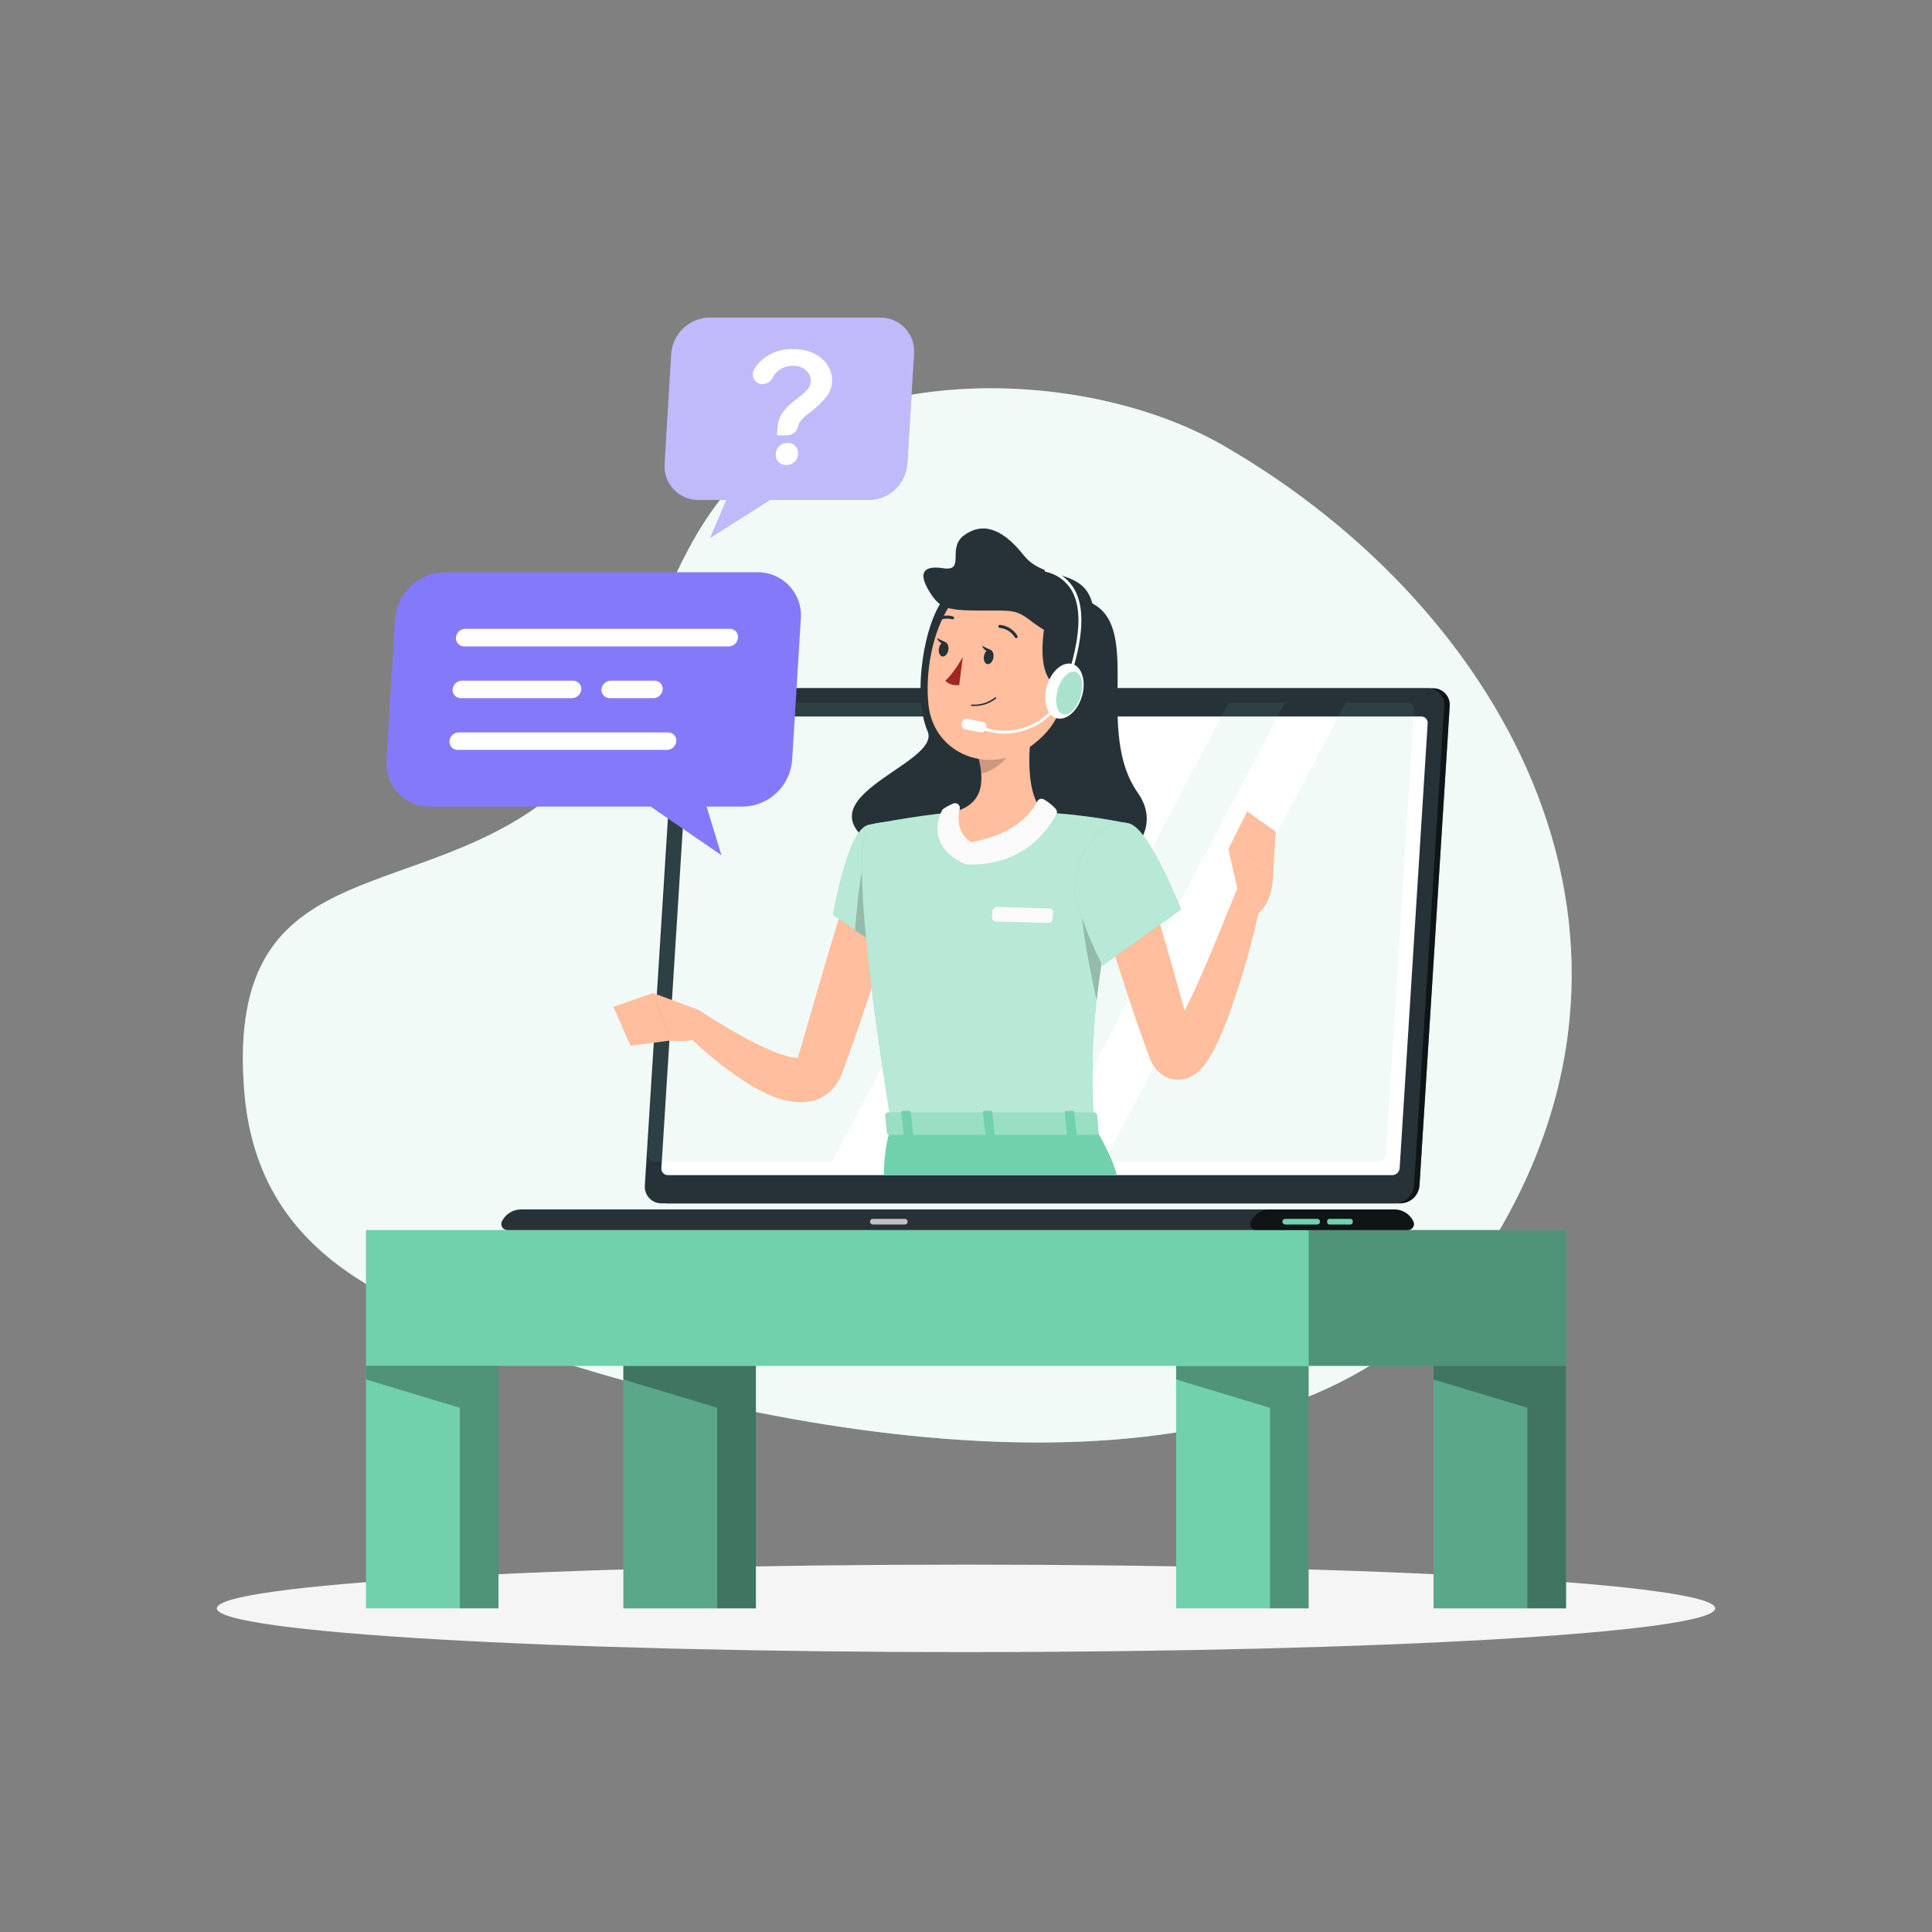 <svg width="607" height="607" viewBox="0 0 607 607" fill="none" xmlns="http://www.w3.org/2000/svg">
<rect x="0" y="0" width="607" height="607" fill="#808080" stroke="none"/>
<path d="M384.838 140.253C344.934 117.09 279.366 114.298 242.12 141.552C200.99 171.635 207.303 228.754 165.225 255.875C122.432 283.469 71.08 271.742 76.737 342.773C81.095 397.524 127.725 412.153 172.643 426.709C253.204 452.822 409.118 481.849 465.897 394.938C530.518 295.949 474.31 192.164 384.838 140.253Z" fill="#70D1AC"/>
<path opacity="0.9" d="M384.838 140.253C344.934 117.09 279.366 114.298 242.12 141.552C200.99 171.635 207.303 228.754 165.225 255.875C122.432 283.469 71.08 271.742 76.737 342.773C81.095 397.524 127.725 412.153 172.643 426.709C253.204 452.822 409.118 481.849 465.897 394.938C530.518 295.949 474.31 192.164 384.838 140.253Z" fill="white"/>
<path d="M303.5 519.058C433.498 519.058 538.883 512.905 538.883 505.315C538.883 497.725 433.498 491.573 303.5 491.573C173.502 491.573 68.118 497.725 68.118 505.315C68.118 512.905 173.502 519.058 303.5 519.058Z" fill="#F5F5F5"/>
<path d="M492.01 386.453H114.978V429.137H492.01V386.453Z" fill="#70D1AC"/>
<path opacity="0.3" d="M492.022 386.453H411.146V429.137H492.022V386.453Z" fill="black"/>
<path d="M156.606 429.137H114.978V505.315H156.606V429.137Z" fill="#70D1AC"/>
<path opacity="0.3" d="M114.99 429.137V433.398L144.466 442.296V505.315H156.606V429.137H114.99Z" fill="black"/>
<path d="M492.023 429.137H450.395V505.315H492.023V429.137Z" fill="#70D1AC"/>
<path opacity="0.2" d="M492.023 429.137H450.395V505.315H492.023V429.137Z" fill="black"/>
<path opacity="0.3" d="M450.395 429.137V433.398L479.883 442.296V505.315H492.023V429.137H450.395Z" fill="black"/>
<path d="M411.146 429.137H369.518V505.315H411.146V429.137Z" fill="#70D1AC"/>
<path opacity="0.3" d="M369.518 429.137V433.398L399.006 442.296V505.315H411.146V429.137H369.518Z" fill="black"/>
<path d="M237.483 429.137H195.854V505.315H237.483V429.137Z" fill="#70D1AC"/>
<path opacity="0.2" d="M237.483 429.137H195.854V505.315H237.483V429.137Z" fill="black"/>
<path opacity="0.3" d="M195.854 429.137V433.398L225.343 442.296V505.315H237.483V429.137H195.854Z" fill="black"/>
<path d="M440.051 378.064H209.537C208.818 378.07 208.107 377.926 207.447 377.642C206.787 377.359 206.192 376.941 205.702 376.417C205.211 375.892 204.835 375.271 204.596 374.593C204.358 373.916 204.263 373.196 204.316 372.48L213.81 221.835C213.93 220.333 214.604 218.93 215.701 217.898C216.799 216.866 218.24 216.278 219.746 216.25H450.248C450.967 216.245 451.678 216.388 452.338 216.672C452.998 216.956 453.592 217.373 454.083 217.898C454.574 218.422 454.95 219.043 455.188 219.721C455.427 220.398 455.522 221.118 455.469 221.835L445.975 372.48C445.855 373.979 445.183 375.381 444.088 376.412C442.993 377.444 441.555 378.033 440.051 378.064Z" fill="#263238"/>
<path opacity="0.6" d="M440.051 378.064H209.537C208.818 378.07 208.107 377.926 207.447 377.642C206.787 377.359 206.192 376.941 205.702 376.417C205.211 375.892 204.835 375.271 204.596 374.593C204.358 373.916 204.263 373.196 204.316 372.48L213.81 221.835C213.93 220.333 214.604 218.93 215.701 217.898C216.799 216.866 218.24 216.278 219.746 216.25H450.248C450.967 216.245 451.678 216.388 452.338 216.672C452.998 216.956 453.592 217.373 454.083 217.898C454.574 218.422 454.95 219.043 455.188 219.721C455.427 220.398 455.522 221.118 455.469 221.835L445.975 372.48C445.855 373.979 445.183 375.381 444.088 376.412C442.993 377.444 441.555 378.033 440.051 378.064Z" fill="black"/>
<path d="M438.327 378.064H207.825C207.106 378.071 206.393 377.928 205.731 377.646C205.07 377.363 204.474 376.946 203.982 376.421C203.491 375.896 203.113 375.274 202.874 374.596C202.635 373.918 202.539 373.197 202.593 372.479L212.086 221.834C212.206 220.333 212.881 218.93 213.978 217.897C215.075 216.865 216.517 216.278 218.023 216.25H448.525C449.244 216.243 449.956 216.385 450.617 216.668C451.278 216.951 451.873 217.368 452.364 217.893C452.855 218.419 453.231 219.04 453.469 219.719C453.707 220.397 453.801 221.117 453.745 221.834L444.252 372.479C444.132 373.979 443.459 375.38 442.364 376.412C441.27 377.444 439.831 378.033 438.327 378.064Z" fill="#263238"/>
<path d="M438.035 379.982H163.756C162.494 379.971 161.254 380.317 160.179 380.981C159.105 381.645 158.241 382.599 157.686 383.733C157.546 384.028 157.483 384.354 157.503 384.679C157.524 385.005 157.627 385.32 157.803 385.595C157.979 385.87 158.223 386.095 158.51 386.249C158.798 386.404 159.12 386.482 159.447 386.477H442.284C442.611 386.482 442.933 386.404 443.221 386.249C443.508 386.095 443.752 385.87 443.928 385.595C444.104 385.32 444.207 385.005 444.228 384.679C444.248 384.354 444.185 384.028 444.045 383.733C443.497 382.607 442.643 381.657 441.58 380.993C440.517 380.33 439.288 379.979 438.035 379.982Z" fill="#263238"/>
<path opacity="0.6" d="M438.035 379.982H399.029C397.776 379.978 396.547 380.328 395.484 380.991C394.42 381.655 393.566 382.605 393.02 383.733C392.88 384.027 392.817 384.351 392.837 384.676C392.856 385.001 392.959 385.315 393.133 385.59C393.308 385.864 393.55 386.089 393.836 386.245C394.122 386.4 394.443 386.48 394.768 386.477H442.284C442.61 386.482 442.932 386.403 443.22 386.249C443.508 386.095 443.751 385.869 443.927 385.595C444.104 385.32 444.207 385.005 444.227 384.679C444.248 384.353 444.185 384.028 444.044 383.733C443.496 382.606 442.642 381.657 441.579 380.993C440.516 380.33 439.288 379.979 438.035 379.982Z" fill="black"/>
<path d="M413.853 384.717H403.776C403.543 384.714 403.321 384.619 403.158 384.453C402.994 384.287 402.902 384.064 402.902 383.831C402.902 383.598 402.994 383.374 403.158 383.208C403.321 383.042 403.543 382.948 403.776 382.944H413.853C413.969 382.944 414.084 382.967 414.192 383.012C414.299 383.056 414.397 383.122 414.479 383.204C414.562 383.286 414.627 383.384 414.671 383.491C414.716 383.599 414.739 383.714 414.739 383.831C414.739 383.947 414.716 384.062 414.671 384.17C414.627 384.277 414.562 384.375 414.479 384.457C414.397 384.539 414.299 384.605 414.192 384.649C414.084 384.694 413.969 384.717 413.853 384.717Z" fill="#70D1AC"/>
<path opacity="0.7" d="M284.282 384.717H274.218C273.983 384.717 273.758 384.623 273.592 384.457C273.425 384.291 273.332 384.066 273.332 383.831C273.332 383.714 273.355 383.599 273.399 383.491C273.444 383.384 273.509 383.286 273.592 383.204C273.674 383.122 273.772 383.056 273.879 383.012C273.987 382.967 274.102 382.944 274.218 382.944H284.282C284.399 382.944 284.514 382.967 284.621 383.012C284.729 383.056 284.827 383.122 284.909 383.204C284.991 383.286 285.057 383.384 285.101 383.491C285.146 383.599 285.169 383.714 285.169 383.831C285.169 384.066 285.075 384.291 284.909 384.457C284.743 384.623 284.517 384.717 284.282 384.717Z" fill="white"/>
<path d="M424.28 382.944H417.688C417.286 382.944 416.96 383.27 416.96 383.673V383.988C416.96 384.391 417.286 384.717 417.688 384.717H424.28C424.683 384.717 425.009 384.391 425.009 383.988V383.673C425.009 383.27 424.683 382.944 424.28 382.944Z" fill="#70D1AC"/>
<path d="M207.789 367.041L216.602 227.273C216.648 226.69 216.909 226.145 217.336 225.745C217.763 225.345 218.324 225.119 218.909 225.112H446.522C446.801 225.108 447.077 225.162 447.334 225.271C447.591 225.38 447.822 225.541 448.013 225.744C448.204 225.948 448.35 226.189 448.442 226.452C448.535 226.715 448.571 226.995 448.549 227.273L439.748 367.041C439.699 367.625 439.435 368.17 439.006 368.57C438.577 368.969 438.015 369.195 437.429 369.202H209.828C209.549 369.204 209.273 369.149 209.016 369.039C208.76 368.93 208.529 368.769 208.337 368.566C208.146 368.363 207.998 368.123 207.904 367.861C207.809 367.598 207.77 367.319 207.789 367.041Z" fill="white"/>
<path opacity="0.1" d="M337.273 220.802L261.459 364.904H205.53C205.25 364.908 204.971 364.854 204.713 364.744C204.455 364.635 204.222 364.473 204.03 364.268C203.838 364.064 203.691 363.821 203.598 363.557C203.505 363.292 203.469 363.011 203.491 362.731L212.304 222.975C212.349 222.391 212.611 221.845 213.037 221.443C213.464 221.041 214.025 220.813 214.611 220.802H337.273Z" fill="#70D1AC"/>
<path opacity="0.1" d="M403.667 220.802L327.853 364.904H310.177L385.991 220.802H403.667Z" fill="#70D1AC"/>
<path opacity="0.1" d="M444.251 222.976L435.437 362.731C435.395 363.316 435.134 363.864 434.707 364.267C434.28 364.669 433.717 364.897 433.131 364.904H346.937L422.751 220.802H442.175C442.458 220.795 442.739 220.847 443.001 220.955C443.263 221.063 443.499 221.224 443.695 221.429C443.89 221.633 444.041 221.877 444.137 222.143C444.232 222.41 444.271 222.693 444.251 222.976Z" fill="#70D1AC"/>
<path opacity="0.4" d="M334.614 220.948C334.581 221.388 334.385 221.801 334.064 222.104C333.742 222.407 333.32 222.579 332.878 222.587C332.667 222.589 332.458 222.548 332.264 222.465C332.07 222.382 331.896 222.259 331.752 222.105C331.608 221.951 331.498 221.768 331.428 221.569C331.359 221.37 331.332 221.158 331.349 220.948C331.379 220.507 331.575 220.093 331.896 219.789C332.218 219.486 332.642 219.314 333.085 219.309C333.296 219.307 333.505 219.348 333.699 219.431C333.893 219.514 334.067 219.637 334.211 219.791C334.355 219.945 334.465 220.128 334.535 220.327C334.604 220.526 334.631 220.738 334.614 220.948Z" fill="white"/>
<path d="M297.005 187.43C290.364 195.029 286.528 218.326 291.444 229.786C296.361 241.246 239.315 252.719 286.382 271.341C333.449 289.964 371.095 268.367 357.474 249.077C343.853 229.786 358.943 197.664 343.173 189.591C328.921 182.234 310.31 172.194 297.005 187.43Z" fill="#263238"/>
<path d="M282.935 281.236C280.446 289.734 277.8 298.232 275.056 306.73C272.313 315.228 269.46 323.628 266.437 332.066L265.284 335.246L264.701 336.837L264.519 337.31L264.227 338.026C264.045 338.488 263.766 338.986 263.523 339.459C262.337 341.627 260.566 343.418 258.412 344.631C256.457 345.692 254.275 346.267 252.051 346.306C248.932 346.321 245.84 345.714 242.958 344.521C240.599 343.564 238.314 342.432 236.123 341.134C228.164 336.24 220.868 330.34 214.417 323.58L219.649 317.413C221.41 318.542 223.291 319.744 225.112 320.873C226.933 322.002 228.839 323.094 230.685 324.175C234.3 326.291 238.033 328.2 241.866 329.893C243.612 330.663 245.414 331.3 247.256 331.799C248.53 332.221 249.876 332.378 251.213 332.26C251.553 332.26 251.493 332.066 251.213 332.175C250.934 332.284 250.631 332.6 250.618 332.563C250.606 332.527 250.618 332.563 250.618 332.491C250.624 332.467 250.624 332.442 250.618 332.418L250.716 332.114L251.177 330.548L252.112 327.392L259.529 301.898C262.054 293.4 264.652 284.902 267.323 276.404L282.935 281.236Z" fill="#FFBE9D"/>
<path d="M219.273 317.218L205.166 311.998L210.763 326.906C210.763 326.906 220.717 328.338 224.578 323.106L221.434 318.894C220.889 318.14 220.139 317.558 219.273 317.218Z" fill="#FFBE9D"/>
<path d="M192.723 316.332L198.089 328.557L210.823 326.882L205.215 311.974L192.723 316.332Z" fill="#FFBE9D"/>
<path d="M272.64 259.25C266.181 260.889 261.714 287.439 261.714 287.439L279.499 299.579C279.499 299.579 296.495 272.798 291.578 265.708C286.358 258.266 282.048 256.858 272.64 259.25Z" fill="#70D1AC"/>
<path opacity="0.5" d="M272.64 259.25C266.181 260.889 261.714 287.439 261.714 287.439L279.499 299.579C279.499 299.579 296.495 272.798 291.578 265.708C286.358 258.266 282.048 256.858 272.64 259.25Z" fill="white"/>
<path opacity="0.2" d="M272.057 268.901L285.861 272.094L287.184 285.606C284.845 290.376 282.264 295.023 279.451 299.53L268.658 292.246C269.132 285.994 270.297 273.15 272.057 268.901Z" fill="black"/>
<path d="M272.64 259.25C272.64 259.25 265.174 261.872 280.119 353.723H343.684C342.615 327.853 342.591 311.889 354.95 258.8C346.052 256.961 337.033 255.772 327.962 255.243C317.267 254.721 308.538 254.381 299.093 255.243C286.699 256.372 272.64 259.25 272.64 259.25Z" fill="#70D1AC"/>
<path opacity="0.5" d="M272.64 259.25C272.64 259.25 265.174 261.872 280.119 353.723H343.684C342.615 327.853 342.591 311.889 354.95 258.8C346.052 256.961 337.033 255.772 327.962 255.243C317.267 254.721 308.538 254.381 299.093 255.243C286.699 256.372 272.64 259.25 272.64 259.25Z" fill="white"/>
<path opacity="0.2" d="M339.993 283.445L348.2 290.437C346.452 299.725 345.274 307.433 344.558 314.341C342.992 307.446 339.083 288.726 339.993 283.445Z" fill="black"/>
<path d="M325.097 222.733C323.276 232.02 321.455 249.04 327.962 255.244C327.962 255.244 321.892 269.156 305.807 269.156C289.721 269.156 299.093 255.244 299.093 255.244C309.449 252.816 309.182 245.083 307.385 237.871L325.097 222.733Z" fill="#FFBE9D"/>
<path d="M325.898 251.772C324.369 254.867 319.44 261.945 305.673 264.47C305.29 264.54 304.895 264.462 304.568 264.252C301.995 262.455 300.392 258.655 301.521 254.248C301.596 253.977 301.594 253.691 301.514 253.422C301.435 253.152 301.282 252.91 301.072 252.723C300.862 252.537 300.605 252.412 300.328 252.364C300.051 252.316 299.766 252.346 299.506 252.452C298.449 252.894 297.433 253.43 296.471 254.054C296.26 254.194 296.088 254.386 295.973 254.612C294.966 256.506 290.887 265.781 303.197 271.499C303.393 271.583 303.602 271.632 303.816 271.645C311.1 271.791 323.835 270.358 331.883 255.863C332.027 255.601 332.091 255.303 332.067 255.005C332.044 254.708 331.933 254.423 331.75 254.188C330.668 253.003 329.411 251.992 328.023 251.189C327.848 251.077 327.652 251.002 327.446 250.971C327.241 250.94 327.031 250.952 326.831 251.007C326.63 251.062 326.444 251.158 326.283 251.29C326.123 251.422 325.991 251.586 325.898 251.772Z" fill="#FAFAFA"/>
<path d="M329.273 289.988L312.884 289.515C312.713 289.516 312.544 289.481 312.387 289.412C312.23 289.342 312.09 289.241 311.975 289.114C311.86 288.986 311.774 288.836 311.722 288.673C311.669 288.51 311.652 288.338 311.67 288.167L311.828 286.14C311.876 285.799 312.046 285.487 312.308 285.264C312.57 285.04 312.904 284.92 313.249 284.926L329.638 285.399C329.81 285.398 329.981 285.434 330.138 285.504C330.296 285.574 330.437 285.676 330.552 285.805C330.667 285.934 330.753 286.085 330.805 286.25C330.856 286.414 330.872 286.588 330.852 286.759L330.694 288.774C330.646 289.115 330.476 289.427 330.214 289.651C329.952 289.875 329.618 289.995 329.273 289.988Z" fill="#FAFAFA"/>
<path opacity="0.2" d="M317.874 228.912L307.385 237.859C307.835 239.537 308.135 241.252 308.283 242.982C312.229 242.412 317.667 238.066 318.092 233.926C318.324 232.255 318.25 230.556 317.874 228.912Z" fill="black"/>
<path d="M337.334 205.166C334.409 220.426 333.498 226.945 324.709 233.828C311.488 244.196 293.388 237.252 291.712 221.434C290.195 207.193 295.233 184.637 311.136 180.461C314.621 179.535 318.285 179.514 321.78 180.399C325.276 181.285 328.487 183.049 331.111 185.522C333.734 187.996 335.683 191.099 336.772 194.537C337.861 197.974 338.055 201.633 337.334 205.166Z" fill="#FFBE9D"/>
<path d="M328.654 193.876C326.76 203.43 326.311 216.092 335.064 216.092C343.817 216.092 350.676 201.197 343.125 189.53C335.574 177.863 329.759 188.243 328.654 193.876Z" fill="#263238"/>
<path d="M343.78 195.053C343.78 205.445 330.693 200.31 324.903 195.83C319.112 191.351 318.833 191.836 308.101 191.824C297.369 191.812 295.22 191.072 292.052 185.948C288.883 180.825 289.175 177.45 296.313 178.531C303.451 179.611 297.454 172.327 302.771 168.285C308.089 164.242 314.389 165.262 321.661 174.488C328.933 183.715 343.78 177.05 343.78 195.053Z" fill="#263238"/>
<path d="M339.938 218.744C341.315 214.047 339.964 209.516 336.921 208.624C333.877 207.732 330.294 210.816 328.917 215.513C327.54 220.21 328.891 224.74 331.934 225.633C334.977 226.525 338.561 223.441 339.938 218.744Z" fill="white"/>
<path d="M315.639 230.49C312.822 230.49 310.034 229.915 307.445 228.803C307.39 228.78 307.339 228.747 307.297 228.704C307.254 228.662 307.221 228.612 307.198 228.556C307.176 228.501 307.164 228.441 307.165 228.382C307.166 228.322 307.178 228.263 307.202 228.208C307.253 228.097 307.344 228.01 307.457 227.965C307.57 227.92 307.696 227.92 307.809 227.965C310.249 229.012 312.873 229.559 315.528 229.573C318.182 229.588 320.813 229.07 323.263 228.05C325.647 227.075 327.811 225.632 329.629 223.808C331.447 221.984 332.882 219.814 333.849 217.427C337.491 206.999 341.206 193.985 336.909 185.863C336.044 184.283 334.848 182.908 333.402 181.833C331.956 180.758 330.295 180.008 328.532 179.636C328.415 179.604 328.315 179.528 328.254 179.424C328.192 179.319 328.175 179.195 328.204 179.077C328.236 178.96 328.312 178.86 328.416 178.799C328.521 178.737 328.645 178.72 328.763 178.749C330.646 179.155 332.42 179.961 333.964 181.113C335.508 182.265 336.785 183.736 337.71 185.426C342.177 193.815 338.451 207.084 334.699 217.707C333.682 220.213 332.172 222.491 330.26 224.405C328.348 226.319 326.073 227.831 323.567 228.851C321.056 229.906 318.363 230.463 315.639 230.49Z" fill="white"/>
<path opacity="0.6" d="M339.495 218.787C338.414 222.429 335.938 224.991 333.959 224.42C331.98 223.849 331.252 220.377 332.332 216.687C333.413 212.996 335.889 210.471 337.868 211.054C339.847 211.637 340.575 215.096 339.495 218.787Z" fill="#70D1AC"/>
<path d="M308.706 226.794L303.949 225.877C303.113 225.715 302.305 226.262 302.143 227.098L302.091 227.372C301.929 228.209 302.476 229.017 303.312 229.178L308.069 230.096C308.905 230.257 309.713 229.71 309.874 228.874L309.927 228.6C310.089 227.764 309.542 226.955 308.706 226.794Z" fill="white"/>
<path d="M302.492 206.441C302.492 206.441 299.676 211.552 297.005 213.846C298.45 215.607 301.363 215.267 301.363 215.267L302.492 206.441Z" fill="#A02724"/>
<path d="M305.175 221.798H305.284C308.037 222.015 310.769 221.182 312.933 219.467C312.977 219.421 313.002 219.36 313.002 219.297C313.002 219.233 312.977 219.172 312.933 219.127C312.911 219.105 312.886 219.088 312.858 219.076C312.829 219.065 312.799 219.059 312.769 219.059C312.738 219.059 312.708 219.065 312.68 219.076C312.652 219.088 312.626 219.105 312.605 219.127C310.539 220.751 307.941 221.543 305.321 221.349C305.29 221.343 305.258 221.345 305.227 221.353C305.196 221.36 305.167 221.374 305.142 221.394C305.117 221.413 305.097 221.437 305.081 221.465C305.066 221.493 305.057 221.523 305.054 221.555C305.048 221.603 305.056 221.652 305.077 221.695C305.099 221.738 305.133 221.774 305.175 221.798Z" fill="#263238"/>
<path d="M319.063 200.431C319.132 200.47 319.209 200.49 319.287 200.49C319.366 200.49 319.443 200.47 319.512 200.431C319.616 200.362 319.689 200.255 319.717 200.133C319.744 200.011 319.723 199.883 319.658 199.776C319.077 198.804 318.273 197.984 317.313 197.384C316.352 196.785 315.262 196.423 314.134 196.328C314.007 196.328 313.886 196.378 313.795 196.466C313.704 196.554 313.652 196.675 313.648 196.802C313.648 196.925 313.697 197.044 313.783 197.132C313.869 197.221 313.986 197.272 314.11 197.275C315.082 197.368 316.019 197.689 316.844 198.212C317.669 198.735 318.358 199.446 318.857 200.286C318.911 200.352 318.982 200.402 319.063 200.431Z" fill="#263238"/>
<path d="M312.107 206.647C311.901 207.861 311.063 208.796 310.237 208.662C309.412 208.529 308.939 207.448 309.145 206.137C309.351 204.826 310.201 203.988 311.014 204.122C311.828 204.255 312.326 205.397 312.107 206.647Z" fill="#263238"/>
<path d="M297.952 204.244C297.745 205.458 296.908 206.392 296.082 206.259C295.257 206.125 294.783 204.984 294.99 203.734C295.196 202.483 296.046 201.573 296.859 201.718C297.673 201.864 298.17 202.981 297.952 204.244Z" fill="#263238"/>
<path d="M297.212 201.852L294.347 200.468C294.347 200.468 295.488 203.078 297.212 201.852Z" fill="#263238"/>
<path d="M311.367 204.256L308.502 202.884C308.502 202.884 309.643 205.494 311.367 204.256Z" fill="#263238"/>
<path d="M293.144 195.782C293.218 195.826 293.301 195.849 293.387 195.849C293.472 195.849 293.556 195.826 293.63 195.782C294.379 195.152 295.269 194.713 296.224 194.502C297.18 194.29 298.172 194.313 299.117 194.568C299.236 194.61 299.367 194.603 299.481 194.548C299.595 194.493 299.682 194.396 299.724 194.277C299.766 194.158 299.759 194.027 299.704 193.913C299.649 193.799 299.552 193.711 299.433 193.67C298.343 193.359 297.195 193.317 296.085 193.545C294.976 193.773 293.938 194.266 293.059 194.981C293.008 195.017 292.966 195.063 292.934 195.116C292.902 195.169 292.881 195.228 292.873 195.29C292.865 195.352 292.87 195.414 292.887 195.474C292.905 195.533 292.934 195.589 292.974 195.636C293.015 195.701 293.074 195.752 293.144 195.782Z" fill="#263238"/>
<path d="M277.702 369.202C277.702 369.202 277.533 360.509 280.13 353.723H343.683C343.683 353.723 349.401 362.95 350.882 369.202H277.702Z" fill="#70D1AC"/>
<path d="M344.642 349.996L345.14 355.678C345.37 356.127 344.848 356.576 344.108 356.576H279.766C279.195 356.576 278.722 356.297 278.685 355.933L278.103 350.239C278.103 349.851 278.564 349.511 279.195 349.511H343.537C343.748 349.488 343.96 349.521 344.154 349.607C344.348 349.692 344.516 349.826 344.642 349.996Z" fill="#70D1AC"/>
<path opacity="0.3" d="M344.642 349.996L345.14 355.678C345.37 356.127 344.848 356.576 344.108 356.576H279.766C279.195 356.576 278.722 356.297 278.685 355.933L278.103 350.239C278.103 349.851 278.564 349.511 279.195 349.511H343.537C343.748 349.488 343.96 349.521 344.154 349.607C344.348 349.692 344.516 349.826 344.642 349.996Z" fill="#FAFAFA"/>
<path d="M335.986 357.183H337.71C338.062 357.183 338.317 357.013 338.293 356.795L337.492 349.402C337.492 349.183 337.164 349.013 336.824 349.013H335.064C334.712 349.013 334.457 349.183 334.481 349.402L335.282 356.795C335.343 357.013 335.647 357.183 335.986 357.183Z" fill="#70D1AC"/>
<path d="M284.647 357.183H286.371C286.71 357.183 286.978 357.013 286.953 356.795L286.14 349.402C286.14 349.183 285.824 349.013 285.472 349.013H283.748C283.408 349.013 283.141 349.183 283.166 349.402L283.979 356.795C284.003 357.013 284.307 357.183 284.647 357.183Z" fill="#70D1AC"/>
<path d="M310.322 357.183H311.998C312.337 357.183 312.605 357.013 312.58 356.795L311.767 349.402C311.767 349.183 311.439 349.013 311.099 349.013H309.375C309.035 349.013 308.768 349.183 308.793 349.402L309.606 356.795C309.679 357.013 309.97 357.183 310.322 357.183Z" fill="#70D1AC"/>
<path d="M360.388 276.792C363.18 285.857 365.863 294.97 368.436 304.131L372.309 317.801L374.239 324.599L374.725 326.275L374.968 327.112L375.028 327.307L374.834 327.003C374.527 326.564 374.15 326.178 373.717 325.862C372.767 325.171 371.637 324.77 370.464 324.709C369.577 324.666 368.694 324.841 367.89 325.218C367.016 325.692 367.101 325.801 367.174 325.716C367.38 325.537 367.567 325.338 367.732 325.121C368.305 324.406 368.832 323.656 369.31 322.875C370.379 321.127 371.435 319.161 372.43 317.145C374.494 313.115 376.352 308.842 378.233 304.544C380.115 300.246 381.875 295.9 383.696 291.518C385.517 287.135 387.253 282.728 389.05 278.382L396.808 280.689C394.792 290.158 392.437 299.457 389.524 308.72C388.091 313.37 386.501 317.971 384.668 322.633C383.721 324.964 382.713 327.294 381.463 329.71C380.796 331.017 380.05 332.282 379.229 333.498C378.719 334.261 378.15 334.983 377.529 335.659C376.544 336.776 375.348 337.688 374.009 338.342C372.672 338.992 371.196 339.3 369.711 339.24C367.951 339.142 366.26 338.521 364.855 337.456C363.96 336.78 363.184 335.96 362.561 335.028C362.166 334.429 361.821 333.8 361.529 333.146C361.419 332.879 361.298 332.6 361.213 332.357L360.982 331.762L360.667 330.9L360.036 329.188C359.21 326.918 358.372 324.648 357.608 322.378C356.054 317.837 354.5 313.309 353.043 308.757C350.065 299.66 347.289 290.518 344.715 281.332L360.388 276.792Z" fill="#FFBE9D"/>
<path d="M354.95 258.8C361.323 260.731 371.071 285.727 371.071 285.727L346.367 303.391C346.367 303.391 335.258 282.024 337.929 273.793C340.721 265.223 347.69 256.591 354.95 258.8Z" fill="#70D1AC"/>
<path opacity="0.5" d="M354.95 258.8C361.323 260.731 371.071 285.727 371.071 285.727L346.367 303.391C346.367 303.391 335.258 282.024 337.929 273.793C340.721 265.223 347.69 256.591 354.95 258.8Z" fill="white"/>
<path d="M389.329 281.709L385.942 266.776L400.025 274.206C400.025 274.206 400.195 284.258 394.513 287.427L389.329 281.709Z" fill="#FFBE9D"/>
<path d="M391.842 254.928L400.826 261.301L400.025 274.206L385.942 266.776L391.842 254.928Z" fill="#FFBE9D"/>
<path d="M139.61 179.781H237.944C239.822 179.762 241.682 180.134 243.409 180.871C245.136 181.609 246.691 182.696 247.975 184.066C249.26 185.435 250.247 187.056 250.873 188.826C251.499 190.596 251.752 192.476 251.614 194.349L248.87 238.854C248.568 242.772 246.816 246.436 243.956 249.131C241.095 251.825 237.333 253.355 233.404 253.422H222.016L226.666 268.706L204.426 253.422H135.106C133.229 253.441 131.368 253.069 129.641 252.332C127.914 251.594 126.36 250.507 125.075 249.138C123.79 247.768 122.803 246.147 122.177 244.377C121.551 242.607 121.299 240.727 121.437 238.854L124.156 194.349C124.457 190.433 126.208 186.77 129.066 184.076C131.924 181.383 135.683 179.851 139.61 179.781Z" fill="#847AF9"/>
<path d="M228.936 203.09H145.777C145.424 203.088 145.075 203.013 144.753 202.869C144.43 202.725 144.141 202.516 143.904 202.255C143.667 201.993 143.486 201.686 143.374 201.351C143.262 201.016 143.22 200.662 143.252 200.31C143.307 199.573 143.634 198.883 144.171 198.376C144.708 197.868 145.415 197.58 146.154 197.566H229.325C229.676 197.567 230.023 197.64 230.345 197.781C230.667 197.922 230.956 198.127 231.196 198.384C231.435 198.642 231.618 198.945 231.735 199.277C231.852 199.608 231.899 199.96 231.874 200.31C231.831 201.061 231.503 201.766 230.957 202.283C230.411 202.8 229.688 203.088 228.936 203.09Z" fill="white"/>
<path d="M179.672 219.345H144.782C144.429 219.348 144.079 219.277 143.754 219.138C143.429 218.999 143.137 218.794 142.895 218.536C142.653 218.279 142.467 217.974 142.349 217.641C142.231 217.308 142.183 216.954 142.208 216.602C142.263 215.863 142.592 215.171 143.132 214.663C143.671 214.156 144.381 213.868 145.122 213.858H180.049C180.403 213.854 180.754 213.923 181.08 214.062C181.406 214.2 181.7 214.405 181.943 214.663C182.186 214.92 182.373 215.226 182.492 215.56C182.611 215.893 182.66 216.248 182.634 216.602C182.576 217.348 182.239 218.045 181.69 218.553C181.141 219.062 180.421 219.345 179.672 219.345Z" fill="white"/>
<path d="M209.573 235.601H143.786C143.433 235.603 143.083 235.533 142.758 235.394C142.433 235.254 142.141 235.049 141.899 234.792C141.658 234.534 141.472 234.229 141.354 233.896C141.235 233.563 141.187 233.21 141.213 232.857C141.264 232.117 141.593 231.424 142.133 230.916C142.673 230.407 143.385 230.121 144.126 230.113H209.913C210.267 230.109 210.617 230.178 210.943 230.317C211.269 230.456 211.562 230.66 211.804 230.918C212.046 231.177 212.232 231.482 212.349 231.816C212.467 232.15 212.513 232.504 212.486 232.857C212.432 233.596 212.102 234.288 211.563 234.795C211.024 235.303 210.314 235.591 209.573 235.601Z" fill="white"/>
<path d="M205.3 219.345H191.545C191.192 219.348 190.842 219.277 190.517 219.138C190.192 218.999 189.9 218.794 189.658 218.536C189.416 218.279 189.231 217.974 189.112 217.641C188.994 217.308 188.946 216.954 188.971 216.602C189.029 215.864 189.359 215.174 189.898 214.667C190.436 214.159 191.145 213.871 191.885 213.858H205.627C205.981 213.854 206.332 213.923 206.658 214.062C206.983 214.2 207.276 214.405 207.518 214.663C207.761 214.921 207.946 215.227 208.064 215.561C208.181 215.894 208.228 216.249 208.201 216.602C208.147 217.339 207.819 218.028 207.282 218.536C206.745 219.044 206.038 219.332 205.3 219.345Z" fill="white"/>
<path d="M276.537 99.778H222.927C219.87 99.824 216.94 101.012 214.714 103.108C212.488 105.204 211.126 108.056 210.896 111.105L208.808 145.753C208.704 147.209 208.903 148.672 209.392 150.048C209.881 151.424 210.65 152.684 211.651 153.748C212.651 154.812 213.861 155.658 215.204 156.231C216.547 156.804 217.995 157.093 219.455 157.079H228.232L223.158 168.977L241.926 157.079H273.029C276.086 157.033 279.015 155.846 281.242 153.75C283.468 151.654 284.829 148.802 285.059 145.753L287.184 111.105C287.288 109.648 287.089 108.186 286.6 106.81C286.111 105.434 285.342 104.174 284.341 103.11C283.341 102.046 282.131 101.2 280.788 100.627C279.445 100.054 277.998 99.765 276.537 99.778Z" fill="#847AF9"/>
<g opacity="0.5">
<path d="M276.537 99.778H222.927C219.87 99.824 216.94 101.012 214.714 103.108C212.488 105.204 211.126 108.056 210.896 111.105L208.808 145.753C208.704 147.209 208.903 148.672 209.392 150.048C209.881 151.424 210.65 152.684 211.651 153.748C212.651 154.812 213.861 155.658 215.204 156.231C216.547 156.804 217.995 157.093 219.455 157.079H228.232L223.158 168.977L241.926 157.079H273.029C276.086 157.033 279.015 155.846 281.242 153.75C283.468 151.654 284.829 148.802 285.059 145.753L287.184 111.105C287.288 109.648 287.089 108.186 286.6 106.81C286.111 105.434 285.342 104.174 284.341 103.11C283.341 102.046 282.131 101.2 280.788 100.627C279.445 100.054 277.998 99.765 276.537 99.778Z" fill="#FAFAFA"/>
</g>
<path d="M250.691 134.098C250.506 134.861 250.071 135.54 249.454 136.027C248.838 136.513 248.077 136.779 247.292 136.781H244.123C244.123 135.883 244.196 135.337 244.208 135.142C244.254 133.392 244.703 131.677 245.519 130.128C246.666 128.403 248.123 126.904 249.817 125.709C251.167 124.731 252.441 123.651 253.629 122.48C254.258 121.735 254.633 120.807 254.697 119.834C254.745 119.189 254.644 118.541 254.402 117.941C254.159 117.341 253.783 116.805 253.301 116.374C252.123 115.365 250.6 114.851 249.052 114.941C247.424 114.897 245.833 115.43 244.56 116.447C243.804 117.071 243.184 117.843 242.739 118.717C242.411 119.355 241.902 119.882 241.276 120.232C240.649 120.582 239.934 120.739 239.218 120.684C238.704 120.62 238.213 120.427 237.793 120.124C237.372 119.82 237.035 119.416 236.812 118.947C236.59 118.479 236.489 117.962 236.519 117.444C236.549 116.927 236.709 116.425 236.985 115.985C237.717 114.756 238.658 113.663 239.765 112.756C242.396 110.641 245.703 109.55 249.076 109.685C253.046 109.685 256.129 110.717 258.351 112.793C259.391 113.687 260.21 114.81 260.743 116.074C261.276 117.337 261.508 118.708 261.423 120.077C261.311 121.632 260.773 123.128 259.869 124.398C258.163 126.498 256.192 128.367 254.005 129.958C252.872 130.75 251.893 131.741 251.116 132.884C250.918 133.267 250.775 133.676 250.691 134.098ZM243.759 142.815V142.426C243.823 141.549 244.214 140.728 244.855 140.125C245.495 139.522 246.339 139.183 247.219 139.173H247.656C248.076 139.167 248.494 139.248 248.881 139.412C249.269 139.576 249.618 139.818 249.907 140.124C250.196 140.43 250.418 140.793 250.559 141.189C250.7 141.585 250.758 142.007 250.727 142.426V142.815C250.663 143.693 250.273 144.516 249.632 145.12C248.992 145.725 248.148 146.068 247.267 146.08H246.879C246.453 146.094 246.029 146.017 245.635 145.856C245.241 145.694 244.885 145.451 244.59 145.143C244.296 144.835 244.07 144.469 243.927 144.068C243.783 143.666 243.726 143.24 243.759 142.815Z" fill="white"/>
</svg>

